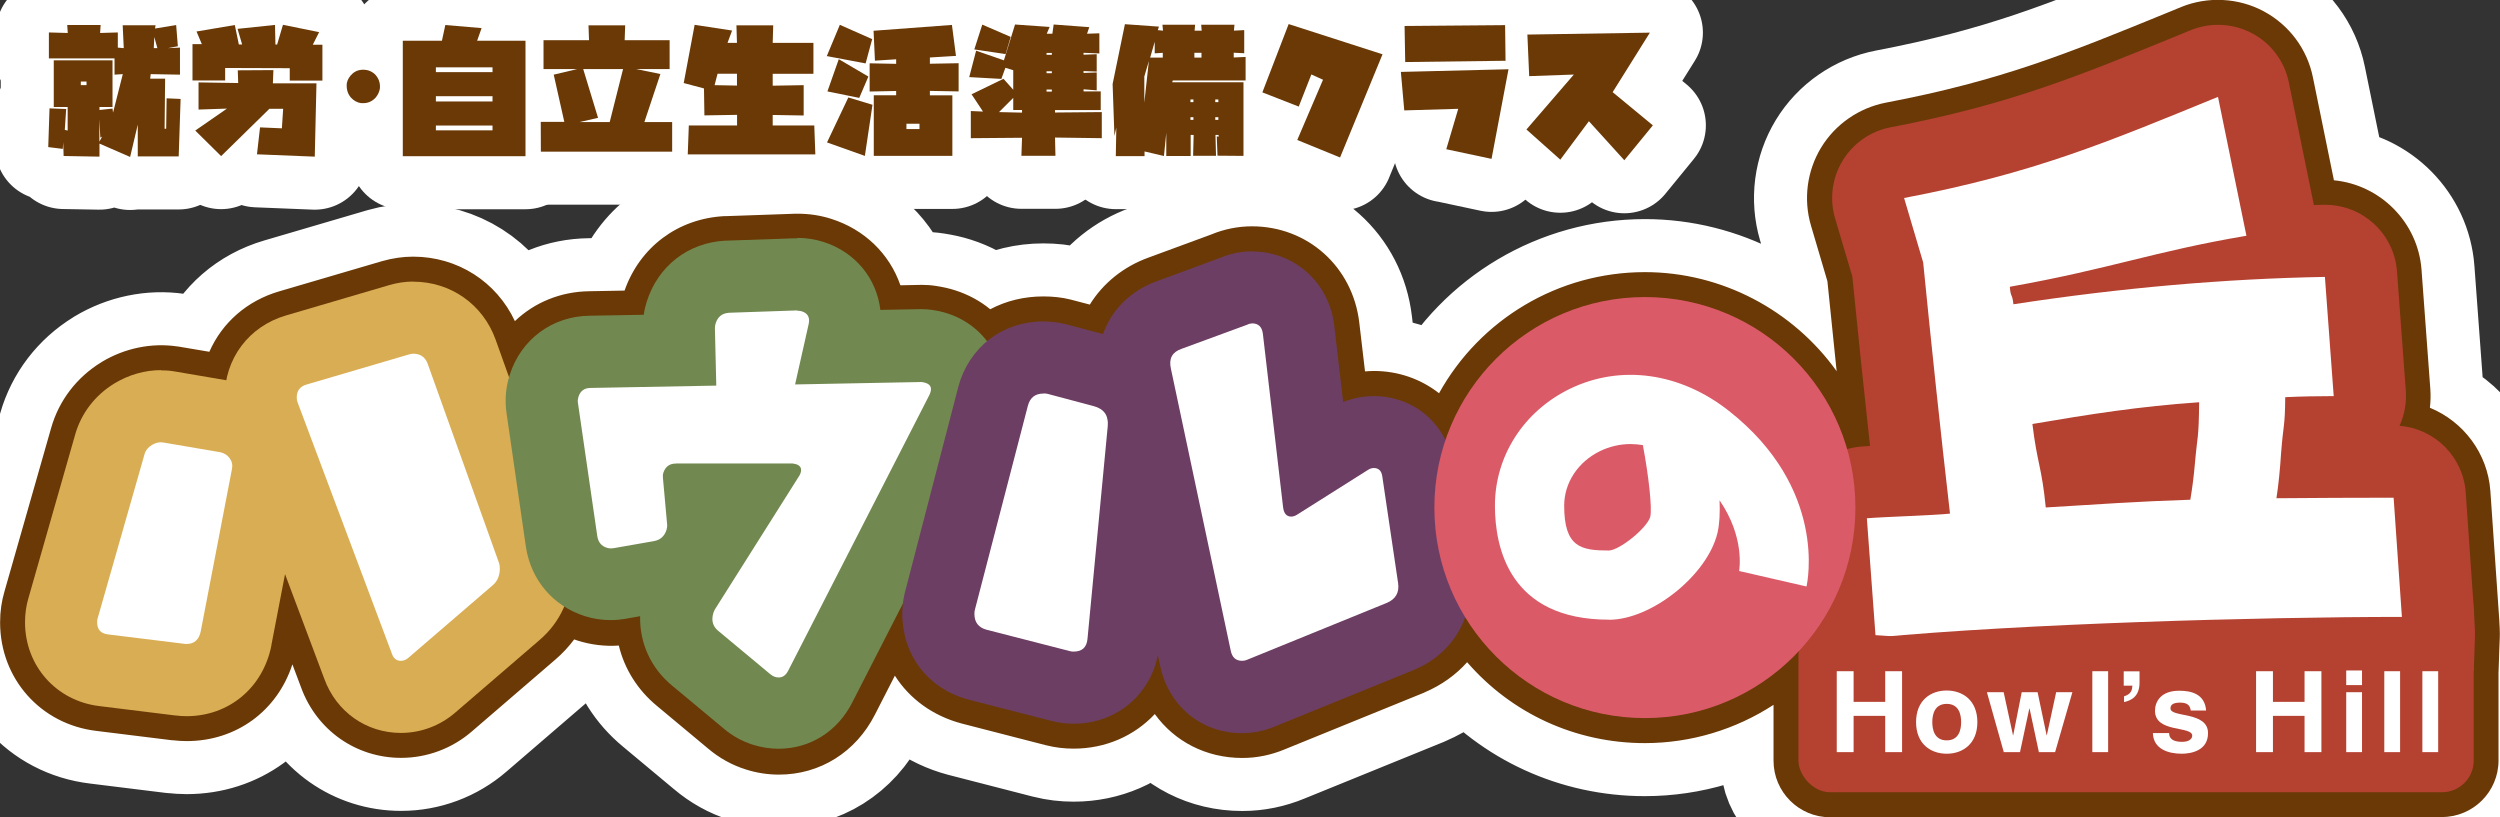 <?xml version="1.0" encoding="UTF-8"?><svg id="uuid-2332ddaf-105a-43c2-b868-d4df19dd066c" xmlns="http://www.w3.org/2000/svg" viewBox="0 0 235.73 77.06"><rect x="0" y="0" width="235.73" height="77.06" fill="#333333" stroke="none"/><defs><style>.uuid-b30b8eae-8874-4653-b0de-03934564ae40{fill:#db5a68;}.uuid-170cdc21-2e43-4233-a961-dcee4e43f812{fill:#fff;}.uuid-97bbe75a-71f5-4c76-9c7b-b68c67a56a58{fill:#e3dbd5;}.uuid-2051b826-f73e-4900-a2f6-d76608febbb5{fill:none;stroke:#fff;stroke-linecap:round;stroke-linejoin:round;stroke-width:10px;}.uuid-4293b486-289c-4cca-ad8d-42214dec80e1{fill:#d9ad54;}.uuid-b250602f-972b-49ae-bf95-80fc2fadab09{fill:#b54131;}.uuid-0b5ccb11-91ce-423c-9e9e-c85ea87fcfea{fill:#718950;}.uuid-b3d90577-73de-4bfa-8624-68e6bb1fe93e{fill:#6a3906;}.uuid-70d19290-dc43-4dde-a1bc-325c2adf9641{fill:#6d3e63;}</style></defs><g><g><path class="uuid-2051b826-f73e-4900-a2f6-d76608febbb5" d="m233.24,57.45l-.76-10.98c-.23-3.38-2.91-6.04-6.24-6.31.46-1.02.67-2.16.59-3.3l-.83-11.24c-.26-3.56-3.22-6.3-6.78-6.3-.04,0-.08,0-.12,0-.31,0-.62.01-.94.02l-2.36-11.56c-.4-1.98-1.67-3.68-3.46-4.63-1-.53-2.1-.8-3.2-.8-.87,0-1.74.17-2.57.5l-1.24.51c-9.62,3.93-15.97,6.53-27.06,8.65-1.89.36-3.53,1.5-4.53,3.14-1,1.64-1.26,3.63-.71,5.47l1.62,5.46c.53,5.3,1.08,10.65,1.67,15.98-.34.02-.63.04-.88.06-.43.04-.85.12-1.26.23-2.39-8.28-10.02-14.33-19.07-14.33s-16.14,5.64-18.8,13.47c-1.26-2.53-3.77-4.15-6.76-4.15-.98,0-1.95.19-2.88.56l-.84-7.2c-.47-4.06-3.74-7-7.78-7-1.02,0-2.02.21-2.98.61l-5.99,2.21c-2.49.9-4.26,2.73-5.06,4.99l-3.49-.93c-.05-.01-.11-.03-.16-.04-.63-.15-1.29-.23-2.01-.23-2.05,0-3.89.69-5.32,1.89-.93-1.19-2.21-2.1-3.72-2.57-.44-.14-.91-.25-1.43-.32-.33-.05-.66-.07-.99-.07-.04,0-.09,0-.13,0l-3.74.07c-.35-2.96-2.35-5.46-5.4-6.42-.76-.24-1.59-.37-2.44-.37-.03,0-.08,0-.11,0-.05,0-.1,0-.15,0l-6.4.22s-.09,0-.13,0c-3.5.19-6.33,2.38-7.4,5.73-.13.41-.23.83-.29,1.26l-5.1.09c-3.52.04-6.47,2.22-7.54,5.58-.02.08-.04.16-.06.24l-1.3-3.62c-1.19-3.32-4.24-5.46-7.77-5.46-.74,0-1.48.11-2.28.34-.02,0-.04.01-.06.02l-9.63,2.83c-2.98.87-5.06,3.19-5.63,6.11l-4.84-.82c-.06,0-.12-.02-.18-.03-.38-.06-.78-.08-1.17-.08h0c-1.52,0-3.03.43-4.38,1.24,0,0-.02.01-.03.02-1.81,1.1-3.12,2.81-3.69,4.81l-4.41,15.43c-.21.71-.32,1.46-.32,2.28,0,4.1,2.95,7.42,7.02,7.9l7.12.88h.05c.35.05.7.07,1.04.07,3.99,0,7.21-2.68,8-6.66,0-.02,0-.03,0-.05l1.28-6.66,3.7,9.86c1.13,3.1,3.95,5.1,7.22,5.1,1.88,0,3.7-.68,5.14-1.93l7.9-6.8c1.03-.88,1.82-1.95,2.34-3.16.61.39,1.28.71,2,.94.79.25,1.6.37,2.43.37.44,0,.89-.04,1.32-.11.03,0,.07-.01.1-.02l1.35-.24c-.06,2.51,1,4.89,3.02,6.55l4.84,4.03c.83.71,1.76,1.22,2.77,1.54.8.25,1.61.38,2.42.38,2.97,0,5.57-1.63,6.96-4.38l4.72-9.21c-.02.26-.04.52-.04.79,0,3.89,2.43,7.05,6.19,8.06.02,0,.04.01.06.02l7.87,2.02s.03,0,.05.01c.64.16,1.31.24,1.99.24,3.99,0,7.22-2.7,7.95-6.53l.22,1.05c.79,3.81,3.88,6.37,7.72,6.37,1.06,0,2.1-.21,3.1-.63l13.1-5.33s.06-.02.09-.04c2.31-.98,3.96-2.74,4.74-4.89,3.49,5.7,9.77,9.5,16.94,9.5,5.73,0,10.89-2.43,14.51-6.31-.02.14-.03.28-.03.43v9.89c0,1.65,1.33,2.98,2.98,2.98h57.71c1.65,0,2.98-1.33,2.98-2.98v-8.5s.01-.01.01-.02c0-.25.08-2.37.11-3.2.02-.49-.06-1.66-.13-2.55Z"/><path class="uuid-2051b826-f73e-4900-a2f6-d76608febbb5" d="m230.27,77.06h-57.71c-2.94,0-5.33-2.39-5.33-5.33v-5.27c-3.58,2.33-7.8,3.61-12.13,3.61-6.54,0-12.58-2.8-16.76-7.63-1.07,1.2-2.43,2.17-4,2.84l-.08.04-13.13,5.34c-1.27.53-2.62.81-3.99.81-3.42,0-6.39-1.56-8.25-4.14-1.91,2.04-4.62,3.26-7.65,3.26-.87,0-1.74-.1-2.56-.31-.02,0-.08-.02-.09-.02l-7.92-2.04c-2.73-.73-4.91-2.34-6.29-4.51l-1.88,3.67c-1.8,3.54-5.18,5.66-9.05,5.66-1.05,0-2.11-.16-3.13-.49-1.31-.41-2.51-1.08-3.58-1.99l-4.82-4.02c-1.8-1.49-3.04-3.47-3.57-5.67-1.31.09-2.62-.07-3.86-.46-.12-.04-.23-.08-.35-.12-.51.69-1.1,1.32-1.76,1.89l-7.89,6.79c-1.86,1.61-4.23,2.49-6.67,2.49-4.25,0-7.96-2.61-9.43-6.64l-.82-2.18c-1.42,4.38-5.28,7.24-9.97,7.24-.43,0-.87-.03-1.31-.08,0,0-.07,0-.07,0l-7.12-.88c-5.26-.62-9.09-4.92-9.09-10.23,0-1.05.14-2.01.42-2.95l4.4-15.41c.73-2.56,2.4-4.75,4.72-6.17.02,0,.03-.02.04-.03,2.16-1.3,4.68-1.82,7.09-1.47.06,0,.14.02.22.03l2.84.48c1.21-2.75,3.55-4.81,6.59-5.7l9.71-2.85c.99-.28,1.95-.42,2.91-.42,4.19,0,7.86,2.36,9.6,6.08,1.84-1.76,4.31-2.79,7.04-2.82l3.3-.06c1.45-4.11,5.02-6.78,9.39-7.02h.17s6.58-.23,6.58-.23c0,0,.07,0,.08,0h.09c1.1,0,2.16.16,3.16.48,3.15.99,5.52,3.31,6.54,6.27l2.02-.04c.44,0,.89.03,1.33.1.65.1,1.24.23,1.8.41,1.22.39,2.35.99,3.32,1.79,1.51-.8,3.21-1.21,5.01-1.21.9,0,1.74.09,2.55.29l1.83.48c1.25-2.02,3.18-3.58,5.53-4.43l5.92-2.18c1.23-.51,2.53-.77,3.84-.77,5.25,0,9.51,3.82,10.12,9.09l.54,4.59c.28-.02.56-.04.84-.04,2.29,0,4.43.76,6.14,2.1,3.86-6.96,11.24-11.42,19.41-11.42,7.28,0,13.99,3.62,18.08,9.34-.3-2.84-.59-5.67-.87-8.48l-1.55-5.25c-.73-2.47-.38-5.16.96-7.36,1.34-2.2,3.57-3.74,6.1-4.23,10.86-2.07,17.13-4.63,26.61-8.51l1.24-.51c2.5-1.02,5.4-.87,7.77.4,2.41,1.29,4.11,3.56,4.65,6.24l1.98,9.7c4.38.42,7.93,3.97,8.26,8.44l.83,11.24c.04.59.03,1.18-.04,1.77,3.16,1.29,5.45,4.31,5.7,7.84l.76,10.98c.14,1.86.14,2.48.13,2.79l-.05,1.32c-.03.79-.06,1.63-.06,1.81,0,.07,0,.14-.01.21v8.31c0,2.94-2.39,5.33-5.33,5.33Zm-60.65-18.01c.34,0,.69.08,1.01.23.93.44,1.46,1.44,1.31,2.45,0,.03-.01.07-.01.1v9.89c0,.35.28.63.63.63h57.71c.35,0,.63-.28.63-.63v-8.5c0-.09,0-.19.02-.28,0-.3.03-.84.06-1.72l.05-1.3c0-.11,0-.59-.13-2.29l-.76-11c-.15-2.18-1.9-3.95-4.08-4.12-.76-.06-1.45-.49-1.84-1.15-.39-.66-.43-1.47-.12-2.17.3-.67.44-1.42.38-2.16l-.83-11.24c-.17-2.31-2.12-4.12-4.43-4.12h-.06c-.33,0-.64.01-.95.02-1.13.02-2.13-.77-2.36-1.88l-2.36-11.56c-.27-1.3-1.09-2.4-2.26-3.03-1.15-.62-2.57-.69-3.78-.19l-1.24.51c-9.75,3.99-16.19,6.62-27.51,8.78-1.23.23-2.31.98-2.96,2.05-.65,1.07-.82,2.37-.47,3.57l1.62,5.46c.04.14.07.29.09.44.52,5.27,1.08,10.64,1.67,15.95.07.64-.12,1.28-.54,1.77-.42.49-1.01.79-1.66.83-.31.02-.59.04-.81.06-.27.02-.54.08-.82.15-1.25.35-2.54-.37-2.9-1.61-2.15-7.44-9.06-12.63-16.81-12.63s-14.16,4.77-16.57,11.87c-.31.9-1.12,1.53-2.07,1.59-.95.07-1.84-.45-2.26-1.3-.88-1.78-2.62-2.84-4.65-2.84-.68,0-1.35.13-2,.39-.68.27-1.45.21-2.08-.16-.63-.37-1.05-1.02-1.13-1.75l-.84-7.2c-.33-2.85-2.62-4.92-5.45-4.92-.7,0-1.39.14-2.06.42-.03.01-.07.03-.1.04l-5.99,2.21c-1.78.64-3.07,1.9-3.65,3.56-.41,1.16-1.64,1.81-2.82,1.49l-3.62-.96c-.43-.1-.9-.15-1.43-.15-1.45,0-2.77.46-3.81,1.34-.49.41-1.12.6-1.76.54-.63-.07-1.21-.39-1.61-.89-.65-.84-1.54-1.45-2.57-1.78-.32-.1-.67-.18-1.07-.24-.21-.03-.43-.05-.64-.05l-3.83.07c-1.2.03-2.24-.88-2.38-2.08-.25-2.12-1.66-3.79-3.77-4.45-.54-.17-1.12-.26-1.73-.26h-.18s-6.46.23-6.46.23c-2.55.14-4.52,1.67-5.29,4.09-.09.29-.16.59-.21.9-.17,1.13-1.14,1.98-2.28,2l-5.1.09c-2.52.03-4.55,1.52-5.32,3.9-.02.08-.04.15-.05.21-.28.98-1.16,1.67-2.18,1.71-1.03.03-1.95-.6-2.29-1.56l-1.3-3.62c-.85-2.37-3.03-3.9-5.56-3.9-.52,0-1.05.08-1.64.25l-9.66,2.84c-2.09.61-3.58,2.22-3.99,4.3-.24,1.25-1.44,2.08-2.7,1.87l-4.94-.84c-1.41-.2-2.77.1-4,.83,0,0-.02.01-.03.02-1.31.79-2.25,2.02-2.65,3.44l-4.41,15.44c-.16.52-.23,1.04-.23,1.63,0,2.93,2.03,5.22,4.95,5.56l7.17.88c.25.03.51.04.76.04,2.88,0,5.12-1.87,5.7-4.77l1.29-6.69c.2-1.03,1.06-1.81,2.11-1.9,1.05-.09,2.03.53,2.4,1.52l3.7,9.86c.81,2.21,2.73,3.57,5.02,3.57,1.31,0,2.59-.48,3.6-1.35l7.91-6.81c.76-.64,1.33-1.41,1.72-2.31.27-.63.81-1.12,1.47-1.32.66-.2,1.38-.1,1.96.27.44.28.93.51,1.44.67.85.27,1.77.33,2.67.19l.43,2.03-.36-2.04,1.35-.24c.69-.12,1.41.07,1.94.53.54.46.84,1.14.82,1.84-.04,1.83.72,3.49,2.16,4.68l4.85,4.04c.61.52,1.27.89,1.97,1.11.57.18,1.14.27,1.71.27,2.09,0,3.86-1.13,4.86-3.09l4.72-9.22c.51-1,1.66-1.5,2.74-1.19,1.08.31,1.79,1.34,1.69,2.47-.02.19-.03.38-.03.59,0,2.84,1.7,5.05,4.44,5.78h.05s7.86,2.03,7.86,2.03c0,0,.07.02.08.02.41.1.89.16,1.38.16,2.85,0,5.11-1.86,5.64-4.62.21-1.1,1.17-1.9,2.29-1.91,1.13-.01,2.09.77,2.33,1.86l.22,1.05c.57,2.74,2.69,4.5,5.42,4.5.74,0,1.48-.15,2.19-.45l13.12-5.34s.05-.02.06-.02c1.65-.7,2.88-1.95,3.45-3.52.31-.85,1.08-1.45,1.97-1.54.9-.09,1.77.34,2.24,1.11,3.21,5.24,8.79,8.37,14.93,8.37,4.9,0,9.44-1.98,12.79-5.57.46-.49,1.08-.75,1.72-.75Z"/></g><rect class="uuid-2051b826-f73e-4900-a2f6-d76608febbb5" x="169.58" y="58.85" width="63.67" height="15.85" rx="2.98" ry="2.98"/><g><g><path class="uuid-2051b826-f73e-4900-a2f6-d76608febbb5" d="m17.59,64.12c-.21,0-.43-.01-.65-.04l-7.17-.88c-2.39-.27-4.02-2.08-4.02-4.52,0-.48.06-.92.18-1.31l4.42-15.47c.34-1.18,1.09-2.16,2.19-2.83.84-.51,1.72-.76,2.63-.76.23,0,.46.02.68.05.03,0,5.54.94,5.57.95,1.23.24,2.29.93,3.01,1.94.75,1.06,1.03,2.36.77,3.65l-2.94,15.27c-.48,2.41-2.32,3.96-4.68,3.96Z"/><path class="uuid-2051b826-f73e-4900-a2f6-d76608febbb5" d="m15.17,41.71c.07,0,.14,0,.2.01l5.39.92c.38.08.68.27.9.57.22.31.29.65.21,1.03l-2.94,15.28c-.16.8-.61,1.2-1.34,1.2-.08,0-.17,0-.26-.02l-7.14-.88c-.69-.08-1.03-.46-1.03-1.15,0-.15.01-.27.04-.34l4.43-15.51c.1-.36.33-.64.69-.86.29-.17.58-.26.87-.26m0-6.8h0c-1.52,0-3.03.43-4.38,1.24,0,0-.02.01-.03.02-1.81,1.1-3.12,2.81-3.69,4.81l-4.41,15.43c-.21.71-.32,1.46-.32,2.28,0,4.1,2.95,7.42,7.02,7.9l7.12.88h.05c.35.05.7.07,1.04.07,3.99,0,7.21-2.68,8-6.66,0-.02,0-.03,0-.05l2.94-15.27c.43-2.21-.04-4.43-1.34-6.26-1.22-1.72-3.03-2.89-5.11-3.31-.06-.01-.12-.02-.19-.03l-5.39-.92c-.06,0-.12-.02-.18-.03-.38-.06-.78-.08-1.17-.08h0Z"/></g><g><path class="uuid-2051b826-f73e-4900-a2f6-d76608febbb5" d="m37.81,65.71c-1.85,0-3.39-1.1-4.03-2.88l-8.88-23.67c-.2-.52-.3-1.08-.3-1.68,0-2.16,1.29-3.88,3.36-4.48l9.63-2.83c.52-.15.95-.21,1.38-.21,2.11,0,3.86,1.23,4.57,3.2l6.68,18.67c.21.58.32,1.17.32,1.78,0,1.68-.67,3.17-1.88,4.19l-7.93,6.82c-.82.71-1.83,1.09-2.9,1.09Z"/><path class="uuid-2051b826-f73e-4900-a2f6-d76608febbb5" d="m38.95,33.35c.69,0,1.15.32,1.38.96l6.69,18.68c.08.2.11.41.11.61,0,.69-.23,1.22-.69,1.6l-7.95,6.84c-.21.18-.43.27-.69.27-.41,0-.69-.22-.84-.65l-8.9-23.72c-.05-.13-.08-.28-.08-.46,0-.64.31-1.04.92-1.22l9.63-2.83c.18-.05.32-.08.42-.08m0-6.8c-.74,0-1.48.11-2.28.34-.02,0-.04.01-.06.02l-9.63,2.83c-3.52,1.03-5.8,4.07-5.8,7.74,0,1.02.18,1.99.53,2.89l8.87,23.64c1.13,3.1,3.95,5.1,7.22,5.1,1.88,0,3.7-.68,5.14-1.93l7.9-6.8c1.99-1.68,3.08-4.09,3.08-6.78,0-1-.18-1.99-.52-2.93l-6.67-18.65c-1.19-3.32-4.24-5.46-7.77-5.46h0Z"/></g></g><g><path class="uuid-2051b826-f73e-4900-a2f6-d76608febbb5" d="m73.44,67.28c-.46,0-.93-.07-1.4-.22-.58-.18-1.12-.49-1.61-.9l-4.87-4.05c-1.59-1.3-2.17-3.31-1.53-5.34.12-.39.28-.74.48-1.06l5.41-8.58h-3.82s.18,2.01.18,2.01c.06.62,0,1.26-.19,1.87-.58,1.83-1.97,3.07-3.83,3.4l-3.82.68c-.31.05-.57.07-.83.07-.48,0-.96-.07-1.41-.22-1.74-.55-2.95-1.97-3.23-3.8l-1.83-12.63c-.1-.65-.05-1.36.17-2.05.62-1.97,2.29-3.2,4.35-3.22l8.41-.16-.05-1.99c-.01-.54.06-1.06.22-1.56.63-1.97,2.29-3.26,4.34-3.37.02,0,6.51-.22,6.54-.22.01,0,.05,0,.07,0,.5,0,.98.07,1.43.22,2.27.71,3.48,2.86,2.94,5.21l-.32,1.44s7.65-.15,7.67-.15c.16,0,.33.01.49.04.34.05.63.11.91.2,1.19.38,2.11,1.18,2.57,2.27.28.65.62,1.98-.19,3.63,0,.02-13.32,26.02-13.32,26.02-.79,1.56-2.26,2.51-3.93,2.51Z"/><path class="uuid-2051b826-f73e-4900-a2f6-d76608febbb5" d="m75.19,29.3c.15,0,.28.02.4.05.58.18.8.59.66,1.21l-1.28,5.69,11.93-.23c.15.02.28.05.37.08.53.17.65.55.36,1.15l-13.3,25.97c-.22.44-.52.66-.9.66-.12,0-.24-.02-.37-.06-.14-.05-.29-.13-.44-.26l-4.89-4.07c-.53-.43-.68-1-.46-1.71.04-.12.09-.23.14-.32l7.95-12.59c.06-.09.1-.18.13-.28.13-.41-.01-.68-.42-.82-.1-.03-.21-.05-.34-.07h-10.98s-.01.01-.02.01c-.6,0-.99.29-1.18.86-.05.15-.06.32-.04.51l.39,4.33c.02.19,0,.37-.05.54-.19.61-.59.96-1.18,1.07l-3.82.67c-.08.01-.16.02-.24.02-.14,0-.26-.02-.39-.06-.51-.16-.81-.52-.9-1.09l-1.83-12.6c-.03-.17,0-.35.05-.54.18-.56.56-.84,1.15-.84l11.85-.22-.13-5.41c0-.16.02-.31.07-.46.2-.63.62-.96,1.28-1l6.4-.22s.02,0,.02,0m0-6.8s-.08,0-.11,0c-.05,0-.1,0-.15,0l-6.4.22s-.09,0-.13,0c-3.5.19-6.33,2.38-7.4,5.73-.13.41-.23.83-.29,1.26l-5.1.09c-3.52.04-6.47,2.22-7.54,5.58-.38,1.19-.47,2.4-.3,3.59l1.82,12.57s0,.05.01.07c.49,3.14,2.57,5.57,5.57,6.52.79.25,1.6.37,2.43.37.44,0,.89-.04,1.32-.11.03,0,.07-.01.1-.02l1.35-.24c-.06,2.51,1,4.89,3.02,6.55l4.84,4.03c.83.71,1.76,1.22,2.77,1.54.8.25,1.61.38,2.42.38,2.97,0,5.57-1.63,6.96-4.38l13.29-25.95s.03-.07.05-.1c1.04-2.12,1.14-4.42.26-6.46-.85-1.98-2.55-3.5-4.67-4.17-.44-.14-.91-.25-1.43-.32-.33-.05-.66-.07-.99-.07-.04,0-.09,0-.13,0l-3.74.07c-.35-2.96-2.35-5.46-5.4-6.42-.76-.24-1.59-.37-2.44-.37h0Z"/></g><g><g><path class="uuid-2051b826-f73e-4900-a2f6-d76608febbb5" d="m101.24,64.83c-.4,0-.8-.05-1.17-.14l-7.89-2.03c-2.29-.61-3.7-2.44-3.7-4.78,0-.44.05-.83.14-1.21l5.01-19.29c.61-2.28,2.43-3.69,4.74-3.69.45,0,.84.04,1.21.13.03,0,4.4,1.17,4.4,1.17,2.59.67,4.11,2.84,3.85,5.53l-1.91,20.04c-.25,2.55-2.13,4.26-4.68,4.26Z"/><path class="uuid-2051b826-f73e-4900-a2f6-d76608febbb5" d="m98.37,37.1c.18,0,.32.01.42.04l4.32,1.15c.99.26,1.44.89,1.34,1.91l-1.91,20.06c-.08.79-.51,1.18-1.3,1.18-.13,0-.24-.01-.34-.04l-7.87-2.02c-.76-.2-1.15-.7-1.15-1.49,0-.15.01-.28.04-.38l5-19.25c.2-.76.69-1.15,1.45-1.15m0-6.8c-3.87,0-7.01,2.43-8.02,6.19,0,.02,0,.03-.01.05l-5,19.25s-.01.04-.02.06c-.16.65-.24,1.31-.24,2.03,0,3.89,2.43,7.05,6.19,8.06.02,0,.04.01.06.02l7.87,2.02s.03,0,.05.01c.64.16,1.31.24,1.99.24,4.26,0,7.65-3.08,8.06-7.32l1.91-20.06c.43-4.36-2.13-8.03-6.38-9.14l-4.3-1.14c-.05-.01-.11-.03-.16-.04-.63-.15-1.29-.23-2.01-.23h0Z"/></g><g><path class="uuid-2051b826-f73e-4900-a2f6-d76608febbb5" d="m117.13,65.71c-2.23,0-3.95-1.45-4.4-3.69l-5.65-26.59c-.57-2.55.71-4.87,3.19-5.74l6.06-2.23c.56-.24,1.14-.37,1.72-.37,2.32,0,4.13,1.65,4.41,4l1.45,12.41,3.26-2.06c.76-.48,1.56-.72,2.39-.72,2.14,0,3.86,1.53,4.17,3.72l1.49,10.03c.35,2.44-.84,4.54-3.11,5.5l-13.16,5.36c-.59.25-1.2.38-1.8.38Z"/><path class="uuid-2051b826-f73e-4900-a2f6-d76608febbb5" d="m118.05,30.49c.61,0,.95.33,1.03.99l1.91,16.39c.08.56.33.84.76.84.18,0,.37-.06.57-.19l6.65-4.2c.2-.13.39-.19.57-.19.46,0,.73.27.8.8l1.49,10.05c.13.89-.23,1.52-1.07,1.87l-13.14,5.35c-.18.08-.34.11-.5.11-.59,0-.94-.32-1.07-.95l-5.65-26.63c-.2-.92.13-1.53.99-1.83l6.23-2.29c.15-.08.29-.11.42-.11m0-6.8c-1.02,0-2.02.21-2.98.61l-5.99,2.21c-4.06,1.46-6.24,5.42-5.32,9.66l5.64,26.58c.79,3.81,3.88,6.37,7.72,6.37,1.06,0,2.1-.21,3.1-.63l13.1-5.33s.06-.02.09-.04c3.69-1.56,5.71-5.13,5.15-9.09,0-.01,0-.03,0-.04l-1.49-10.03c-.56-3.9-3.66-6.62-7.53-6.62-.98,0-1.95.19-2.88.56l-.84-7.2c-.47-4.06-3.74-7-7.78-7h0Z"/></g></g><g><path class="uuid-2051b826-f73e-4900-a2f6-d76608febbb5" d="m176.86,63.52c-.8,0-1.58-.28-2.19-.8-.7-.59-1.13-1.44-1.2-2.35l-.83-11.24c-.14-1.85,1.24-3.47,3.09-3.63.72-.06,2.04-.12,3.55-.19.26-.01.53-.02.8-.04-.74-6.6-1.45-13.26-2.1-19.85l-1.71-5.77c-.27-.92-.14-1.91.36-2.73.5-.82,1.32-1.39,2.27-1.57,11.43-2.18,17.91-4.83,27.72-8.84l1.24-.51c.41-.17.85-.25,1.29-.25.55,0,1.1.13,1.6.4.89.48,1.53,1.33,1.73,2.32l2.68,13.09c.09.43.09.86.02,1.28,1.34-.05,2.68-.09,4-.11.02,0,.04,0,.06,0,1.78,0,3.26,1.37,3.39,3.15l.83,11.24c.07.94-.26,1.87-.9,2.56-.64.69-1.54,1.08-2.49,1.08-.45,0-.9,0-1.35,0,0,.04-.01.09-.02.13-.06.48-.12,1.02-.2,2.07-.01.2-.03.39-.04.59,2.84-.01,6.2-.02,7.26-.02,1.79,0,3.27,1.38,3.39,3.16l.78,11.24c.07.94-.26,1.86-.91,2.55-.64.69-1.54,1.08-2.48,1.08-14.04,0-36.08.68-49.3,1.93-.11.01-.21.02-.32.02Zm18.73-20.53c.08.41.17.82.26,1.28,2.55-.16,5.01-.31,7.7-.43.02-.16.03-.33.04-.49.06-.75.12-1.27.17-1.69-2.85.3-5.51.68-8.21,1.12.01.07.03.14.04.21Z"/><path class="uuid-2051b826-f73e-4900-a2f6-d76608febbb5" d="m209.14,9.14l2.68,13.09c-8.79,1.49-12.72,3.1-22.31,4.81.1,1.14.21.52.34,1.65,10.18-1.56,19.97-2.41,29.37-2.58l.83,11.24c-1.52,0-3.05.03-4.57.1-.03,2.92-.16,2.33-.39,5.25-.1,1.56-.24,2.98-.44,4.28,1.91-.03,9.11-.05,11.05-.05l.78,11.24c-13.55,0-35.94.65-49.62,1.94l-.83-11.24c1.46-.13,6.41-.28,7.84-.44-.91-7.91-1.75-15.81-2.53-23.68l-1.8-6.08c12.25-2.33,19.14-5.26,29.61-9.54m-1.79,28.8c-5.64.39-10.2,1.11-15.72,2.05.45,3.73.88,4.01,1.26,7.87,4.8-.29,8.67-.57,13.63-.73.19-1.13.34-2.3.44-3.5.23-2.63.36-2.18.39-5.68m1.79-35.6c-.87,0-1.74.17-2.57.5l-1.24.51c-9.62,3.93-15.97,6.53-27.06,8.65-1.89.36-3.53,1.5-4.53,3.14-1,1.64-1.26,3.63-.71,5.47l1.62,5.46c.53,5.3,1.08,10.65,1.67,15.98-.34.02-.63.04-.88.06-3.7.33-6.45,3.56-6.18,7.27l.83,11.24c.13,1.82,1,3.51,2.39,4.69,1.23,1.04,2.79,1.6,4.39,1.6.21,0,.43-.01.64-.03,13.11-1.24,35.02-1.91,48.98-1.91,1.88,0,3.68-.78,4.97-2.16,1.29-1.38,1.94-3.23,1.81-5.11l-.78-11.24c-.23-3.38-2.91-6.04-6.24-6.31.46-1.02.67-2.16.59-3.3l-.83-11.24c-.26-3.56-3.22-6.3-6.78-6.3-.04,0-.08,0-.12,0-.31,0-.62.01-.94.02l-2.36-11.56c-.4-1.98-1.67-3.68-3.46-4.63-1-.53-2.1-.8-3.2-.8h0Z"/></g><circle class="uuid-2051b826-f73e-4900-a2f6-d76608febbb5" cx="155.1" cy="47.86" r="19.85"/><path class="uuid-2051b826-f73e-4900-a2f6-d76608febbb5" d="m151.71,58.43c-9.35,0-10.75-6.74-10.75-10.75,0-4.68,2.71-8.9,7.07-11.02,4.79-2.32,10.4-1.54,15,2.09,9.3,7.33,7.39,16.18,7.31,16.55l-6.36-1.46v.05c.02-.16.57-3.2-1.84-6.72.05,1.18,0,2.27-.2,3.1-.96,3.97-6.22,8.17-10.23,8.17Zm2.05-16.56c-.99,0-1.96.22-2.88.66-2.09,1.02-3.39,2.99-3.39,5.15,0,3.94,1.6,4.23,4.23,4.23,1.05-.06,3.61-2.15,3.89-3.19.18-.82-.14-3.76-.7-6.75-.38-.06-.77-.1-1.15-.1Z"/><path class="uuid-2051b826-f73e-4900-a2f6-d76608febbb5" d="m233.15,56.32s.25,2.84.22,3.67c-.03.84-.11,2.95-.11,3.2s-1.03.25-1.03.25c0,0-1.61-2.31-1.73-2.37-.11-.06-2-.17-2-.17l-6.1.31-7.91-.14-3.01.86-1.81,1.64h-1.84s-3.75-1.17-3.84-1.25c-.08-.08-4.15-.97-4.15-.97,0,0-4.2.45-4.15.56.06.11-1.56,1.39-1.56,1.39l-8.8-.31-4.06-.45-3.06-1.17-3.59-.03-3.01.95s-1.89.19-1.84.03c.06-.17,1-1.92,1-1.92l4.09-.64,9.56.63,9.48.33s.13-.78.39-.85,14.31-.46,14.31-.46h9.08c.2,0,7.84-.33,7.84-.33l3.53-.2"/><g><path class="uuid-2051b826-f73e-4900-a2f6-d76608febbb5" d="m174.78,67.5v3.42h-1.59v-7.63h1.59v2.89h2.98v-2.89h1.59v7.63h-1.59v-3.42h-2.98Z"/><path class="uuid-2051b826-f73e-4900-a2f6-d76608febbb5" d="m183.56,71.07c-1.52,0-2.89-.93-2.89-2.98s1.37-2.98,2.89-2.98,2.89.94,2.89,2.98-1.37,2.98-2.89,2.98Zm0-4.7c-1.15,0-1.36,1-1.36,1.72s.21,1.72,1.36,1.72,1.36-1,1.36-1.72-.21-1.72-1.36-1.72Z"/><path class="uuid-2051b826-f73e-4900-a2f6-d76608febbb5" d="m193.78,70.92h-1.53l-.88-4.12h-.02l-.88,4.12h-1.53l-1.59-5.65h1.58l.88,4.06h.02l.8-4.06h1.5l.85,4.06h.02l.88-4.06h1.53l-1.63,5.65Z"/><path class="uuid-2051b826-f73e-4900-a2f6-d76608febbb5" d="m198.78,70.92h-1.49v-7.63h1.49v7.63Z"/><path class="uuid-2051b826-f73e-4900-a2f6-d76608febbb5" d="m200.25,63.3h1.49v1.08c0,1.34-.85,1.69-1.46,1.82v-.54c.7-.22.76-.61.79-1.01h-.82v-1.35Z"/><path class="uuid-2051b826-f73e-4900-a2f6-d76608febbb5" d="m206.57,66.99c-.06-.36-.19-.74-1-.74s-.91.31-.91.55c0,.89,3.54.24,3.54,2.33,0,1.65-1.59,1.94-2.48,1.94-1.29,0-2.68-.45-2.72-1.95h1.53c0,.48.3.83,1.23.83.76,0,.95-.37.95-.58,0-.95-3.51-.23-3.51-2.35,0-.83.52-1.89,2.28-1.89,1.11,0,2.42.28,2.54,1.87h-1.46Z"/><path class="uuid-2051b826-f73e-4900-a2f6-d76608febbb5" d="m214.32,67.5v3.42h-1.59v-7.63h1.59v2.89h2.98v-2.89h1.59v7.63h-1.59v-3.42h-2.98Z"/><path class="uuid-2051b826-f73e-4900-a2f6-d76608febbb5" d="m222.72,64.6h-1.49v-1.38h1.49v1.38Zm0,.67v5.65h-1.49v-5.65h1.49Z"/><path class="uuid-2051b826-f73e-4900-a2f6-d76608febbb5" d="m226.31,70.92h-1.49v-7.63h1.49v7.63Z"/><path class="uuid-2051b826-f73e-4900-a2f6-d76608febbb5" d="m229.9,70.92h-1.49v-7.63h1.49v7.63Z"/></g><g><path class="uuid-2051b826-f73e-4900-a2f6-d76608febbb5" d="m16.61,2.36l.16,2-.93.18,1.13-.05v2.55l-2.76-.05-.05.43h1.41l-.05,4.72h.15l.04-2.87,1.32.06-.18,5.42h-3.86v-3l-.72,3.05-2.89-1.26v1.23l-3.38-.06-.04-1.29-.04.62-1.37-.17.12-3.65,1.57.06-.13,1.97.27.06v-2.22h-1.31v-4.4h5.54v4.4h-1.23v.28l1.23-.13.05.38.92-3.63-.78.05v-1.53h-6.19v-2.45l1.78.05-.05-.75h3.15l-.05.75,1.67-.05v1.43l.56.05-.1-2.16h3.1l-.05.31,2.01-.33Zm-8.99,5.67h.54v-.34h-.54v.34Zm2.01,4.85l-.17.1-.09-1.75v2.13l.26-.48ZM14.55,3.49l-.05,1.05h.34l-.29-1.05Z"/><path class="uuid-2051b826-f73e-4900-a2f6-d76608febbb5" d="m27.32,6.43l-6.09-.02v1.18h-3.08v-3.43h.88l-.5-1.19,3.61-.61.38,1.83h.31s-.43-1.47-.43-1.47l3.53-.37.04,1.85h.16l.55-1.86,3.41.69-.6,1.19h.91v3.38h-3.08v-1.15Zm-.74,5.66l.12-1.83h-1.3s-4.55,4.46-4.55,4.46l-2.44-2.41,2.99-2.07-2.68.09v-2.56l3.74.06-.04-1.2,3.36-.02-.05,1.25h4.11s-.16,6.91-.16,6.91l-5.45-.22.29-2.54,2.06.09Z"/><path class="uuid-2051b826-f73e-4900-a2f6-d76608febbb5" d="m34.07,9.73c-.38-.05-.71-.23-.99-.54-.3-.35-.43-.8-.38-1.34.07-.35.25-.65.54-.91.35-.31.79-.42,1.32-.34.29.05.54.18.77.38.38.38.54.84.49,1.37-.05.3-.18.58-.38.83-.36.41-.82.59-1.37.54Z"/><path class="uuid-2051b826-f73e-4900-a2f6-d76608febbb5" d="m37.98,14.74V3.84h3.69l.32-1.48,3.42.29-.42,1.19h4.56v10.89h-11.57Zm8.46-7.94v-.45h-5.34v.45h5.34Zm-5.34,2.27v.5h5.34v-.5h-5.34Zm0,2.77v.45h5.34v-.45h-5.34Z"/><path class="uuid-2051b826-f73e-4900-a2f6-d76608febbb5" d="m52.21,7.04l2.23-.53h-3.19v-2.72h4.29s-.05-1.4-.05-1.4h3.46s-.05,1.4-.05,1.4h4.24v2.72s-3.17,0-3.17,0l2.3.47-1.51,4.53h2.62v2.79h-12.38s-.01-2.81-.01-2.81h2.22l-1-4.46Zm4.18,4.07l-1.74.4h2.84l1.26-5h-3.76l1.4,4.6Z"/><path class="uuid-2051b826-f73e-4900-a2f6-d76608febbb5" d="m72.86,11.83h3.92l.1,2.73h-12.03l.1-2.73h4.55v-1l-3.08.05-.04-2.54-1.91-.51,1.03-5.49,3.53.54-.43,1.16h.89l-.05-1.65h3.47l-.05,1.65h3.84v2.92h-3.84v1.12l2.92-.05v2.86l-2.92-.05v1Zm-3.37-3.76v-1.12h-1.83l-.28,1.08,2.11.04Z"/><path class="uuid-2051b826-f73e-4900-a2f6-d76608febbb5" d="m77.96,5.29l1.23-2.95,3.05,1.35-.62,2.29-3.65-.69Zm4.31,4.58l-.72,4.83-3.57-1.27,2.01-4.24,2.28.69Zm-1.25-.64l-3-.61,1.07-3.04,2.79,1.64-.86,2.01Zm1.36-.25h2.12v-.4l-2.5.05v-2.66s2.5.05,2.5.05v-.43l-2,.13-.13-2.82,7.39-.55.38,2.92-2.46.15v.59l2.71-.05v2.66l-2.71-.05v.42h2.12v5.71h-7.41v-5.71Zm3.09,3.19h1.23v-.5h-1.23v.5Z"/><path class="uuid-2051b826-f73e-4900-a2f6-d76608febbb5" d="m102.19,8.62h1.6v1.76h-4.31s0,.23,0,.23l4.41-.04v2.46l-4.41-.06.04,1.72h-3.21l.06-1.7-4.83.04v-2.56l1.15.05-1.08-1.63,3.01-1.46.92,1.03v-1.84s-.74-.23-.74-.23l-.38,1.05-3.03-.17.65-2.49,2.62.91,1.05-3.38,3.26.23-.27.64h.53l.12-.87,3.36.25-.21.62,1.16-.04v1.9l-1.49-.06v.18l1.24-.05v1.64l-1.24-.05v.18l1.24-.05v1.69l-1.24-.1v.18Zm-10.32-3.96l.75-2.34,2.68,1.16-.48,1.62-2.95-.44Zm2.33,5.91l2.17.05v-.25h-.83v-1.14s-1.34,1.34-1.34,1.34Zm4.98-5.4v-.18h-.5v.18h.5Zm0,1.73v-.18h-.5v.18h.5Zm0,1.54h-.5v.2h.5v-.2Z"/><path class="uuid-2051b826-f73e-4900-a2f6-d76608febbb5" d="m116.33,2.89l.99-.05v2.18l-.99-.05v.45l1.12-.05v2.22h-6.87l-.05.17h6.72v6.94l-2.45-.02-.07-1.83.17.05v-.18h-.29l.05,1.97h-2.16l.05-1.97h-.28v1.99h-2.3v-2.19l-.22,2.19-1.83-.43v.44h-2.71l.05-2.7-.18.8-.17-4.9,1.16-5.64,3.21.23-.11.33.49.05-.05-.56h3.08l-.05.56h.67l-.05-.56h3.14l-.05.56Zm-8.43,6.79l.43-3.93-.43,1.46v2.48Zm1.74-4.25v-.45l-.76.05v-1.09l-.43,1.49h1.19Zm2.89,4.2v-.25h-.28v.25h.28Zm0,1.42h-.28v.25h.28v-.25Zm.09-5.62h.67v-.45h-.67v.45Zm1.97,4.2h.29v-.25h-.29v.25Zm0,1.42v.25h.29v-.25h-.29Z"/><path class="uuid-2051b826-f73e-4900-a2f6-d76608febbb5" d="m126.36,14.85l-4.04-1.65,2.43-5.68-1.1-.5-1.19,3.03-3.43-1.34,2.48-6.44,8.85,2.85-4,9.72Z"/><path class="uuid-2051b826-f73e-4900-a2f6-d76608febbb5" d="m136.37,14.08l1.13-3.82-5.09.15-.32-3.63,10.15-.25-1.6,8.45-4.27-.91Zm-3.87-8.22l-.06-3.41,9.48-.08.04,3.36-9.47.12Z"/><path class="uuid-2051b826-f73e-4900-a2f6-d76608febbb5" d="m147.13,15.06l-3.2-2.85,4.47-5.18-4.21.15-.17-3.92,11.55-.18-3.51,5.61,3.79,3.13-2.69,3.29-3.34-3.68-2.7,3.63Z"/></g></g><g><g><path class="uuid-97bbe75a-71f5-4c76-9c7b-b68c67a56a58" d="m233.24,57.45l-.76-10.98c-.23-3.38-2.91-6.04-6.24-6.31.46-1.02.67-2.16.59-3.3l-.83-11.24c-.26-3.56-3.22-6.3-6.78-6.3-.04,0-.08,0-.12,0-.31,0-.62.01-.94.02l-2.36-11.56c-.4-1.98-1.67-3.68-3.46-4.63-1-.53-2.1-.8-3.2-.8-.87,0-1.74.17-2.57.5l-1.24.51c-9.62,3.93-15.97,6.53-27.06,8.65-1.89.36-3.53,1.5-4.53,3.14-1,1.64-1.26,3.63-.71,5.47l1.62,5.46c.53,5.3,1.08,10.65,1.67,15.98-.34.02-.63.04-.88.06-.43.04-.85.12-1.26.23-2.39-8.28-10.02-14.33-19.07-14.33s-16.14,5.64-18.8,13.47c-1.26-2.53-3.77-4.15-6.76-4.15-.98,0-1.95.19-2.88.56l-.84-7.2c-.47-4.06-3.74-7-7.78-7-1.02,0-2.02.21-2.98.61l-5.99,2.21c-2.49.9-4.26,2.73-5.06,4.99l-3.49-.93c-.05-.01-.11-.03-.16-.04-.63-.15-1.29-.23-2.01-.23-2.05,0-3.89.69-5.32,1.89-.93-1.19-2.21-2.1-3.72-2.57-.44-.14-.91-.25-1.43-.32-.33-.05-.66-.07-.99-.07-.04,0-.09,0-.13,0l-3.74.07c-.35-2.96-2.35-5.46-5.4-6.42-.76-.24-1.59-.37-2.44-.37-.03,0-.08,0-.11,0-.05,0-.1,0-.15,0l-6.4.22s-.09,0-.13,0c-3.5.19-6.33,2.38-7.4,5.73-.13.41-.23.83-.29,1.26l-5.1.09c-3.52.04-6.47,2.22-7.54,5.58-.02.08-.04.16-.06.24l-1.3-3.62c-1.19-3.32-4.24-5.46-7.77-5.46-.74,0-1.48.11-2.28.34-.02,0-.04.01-.06.02l-9.63,2.83c-2.98.87-5.06,3.19-5.63,6.11l-4.84-.82c-.06,0-.12-.02-.18-.03-.38-.06-.78-.08-1.17-.08h0c-1.52,0-3.03.43-4.38,1.24,0,0-.02.01-.03.02-1.81,1.1-3.12,2.81-3.69,4.81l-4.41,15.43c-.21.71-.32,1.46-.32,2.28,0,4.1,2.95,7.42,7.02,7.9l7.12.88h.05c.35.05.7.07,1.04.07,3.99,0,7.21-2.68,8-6.66,0-.02,0-.03,0-.05l1.28-6.66,3.7,9.86c1.13,3.1,3.95,5.1,7.22,5.1,1.88,0,3.7-.68,5.14-1.93l7.9-6.8c1.03-.88,1.82-1.95,2.34-3.16.61.39,1.28.71,2,.94.79.25,1.6.37,2.43.37.44,0,.89-.04,1.32-.11.03,0,.07-.01.1-.02l1.35-.24c-.06,2.51,1,4.89,3.02,6.55l4.84,4.03c.83.71,1.76,1.22,2.77,1.54.8.25,1.61.38,2.42.38,2.97,0,5.57-1.63,6.96-4.38l4.72-9.21c-.02.26-.04.52-.04.79,0,3.89,2.43,7.05,6.19,8.06.02,0,.04.01.06.02l7.87,2.02s.03,0,.05.01c.64.16,1.31.24,1.99.24,3.99,0,7.22-2.7,7.95-6.53l.22,1.05c.79,3.81,3.88,6.37,7.72,6.37,1.06,0,2.1-.21,3.1-.63l13.1-5.33s.06-.02.09-.04c2.31-.98,3.96-2.74,4.74-4.89,3.49,5.7,9.77,9.5,16.94,9.5,5.73,0,10.89-2.43,14.51-6.31-.02.14-.03.28-.03.43v9.89c0,1.65,1.33,2.98,2.98,2.98h57.71c1.65,0,2.98-1.33,2.98-2.98v-8.5s.01-.01.01-.02c0-.25.08-2.37.11-3.2.02-.49-.06-1.66-.13-2.55Z"/><path class="uuid-b3d90577-73de-4bfa-8624-68e6bb1fe93e" d="m230.27,77.06h-57.71c-2.94,0-5.33-2.39-5.33-5.33v-5.27c-3.58,2.33-7.8,3.61-12.13,3.61-6.54,0-12.58-2.8-16.76-7.63-1.07,1.2-2.43,2.17-4,2.84l-.08.04-13.13,5.34c-1.27.53-2.62.81-3.99.81-3.42,0-6.39-1.56-8.25-4.14-1.91,2.04-4.62,3.26-7.65,3.26-.87,0-1.74-.1-2.56-.31-.02,0-.08-.02-.09-.02l-7.92-2.04c-2.73-.73-4.91-2.34-6.29-4.51l-1.88,3.67c-1.8,3.54-5.18,5.66-9.05,5.66-1.05,0-2.11-.16-3.13-.49-1.31-.41-2.51-1.08-3.58-1.99l-4.82-4.02c-1.8-1.49-3.04-3.47-3.57-5.67-1.31.09-2.62-.07-3.86-.46-.12-.04-.23-.08-.35-.12-.51.69-1.1,1.32-1.76,1.89l-7.89,6.79c-1.86,1.61-4.23,2.49-6.67,2.49-4.25,0-7.96-2.61-9.43-6.64l-.82-2.18c-1.42,4.38-5.28,7.24-9.97,7.24-.43,0-.87-.03-1.31-.08,0,0-.07,0-.07,0l-7.12-.88c-5.26-.62-9.09-4.92-9.09-10.23,0-1.05.14-2.01.42-2.95l4.4-15.41c.73-2.56,2.4-4.75,4.72-6.17.02,0,.03-.02.04-.03,2.16-1.3,4.68-1.82,7.09-1.47.06,0,.14.02.22.03l2.84.48c1.21-2.75,3.55-4.81,6.59-5.7l9.71-2.85c.99-.28,1.95-.42,2.91-.42,4.19,0,7.86,2.36,9.6,6.08,1.84-1.76,4.31-2.79,7.04-2.82l3.3-.06c1.45-4.11,5.02-6.78,9.39-7.02h.17s6.58-.23,6.58-.23c0,0,.07,0,.08,0h.09c1.1,0,2.16.16,3.16.48,3.15.99,5.52,3.31,6.54,6.27l2.02-.04c.44,0,.89.03,1.33.1.65.1,1.24.23,1.8.41,1.22.39,2.35.99,3.32,1.79,1.51-.8,3.21-1.21,5.01-1.21.9,0,1.74.09,2.55.29l1.83.48c1.25-2.02,3.18-3.58,5.53-4.43l5.92-2.18c1.23-.51,2.53-.77,3.84-.77,5.25,0,9.51,3.82,10.12,9.09l.54,4.59c.28-.02.56-.04.84-.04,2.29,0,4.43.76,6.14,2.1,3.86-6.96,11.24-11.42,19.41-11.42,7.28,0,13.99,3.62,18.08,9.34-.3-2.84-.59-5.67-.87-8.48l-1.55-5.25c-.73-2.47-.38-5.16.96-7.36,1.34-2.2,3.57-3.74,6.1-4.23,10.86-2.07,17.13-4.63,26.61-8.51l1.24-.51c2.5-1.02,5.4-.87,7.77.4,2.41,1.29,4.11,3.56,4.65,6.24l1.98,9.7c4.38.42,7.93,3.97,8.26,8.44l.83,11.24c.04.59.03,1.18-.04,1.77,3.16,1.29,5.45,4.31,5.7,7.84l.76,10.98c.14,1.86.14,2.48.13,2.79l-.05,1.32c-.03.79-.06,1.63-.06,1.81,0,.07,0,.14-.01.21v8.31c0,2.94-2.39,5.33-5.33,5.33Zm-60.65-18.01c.34,0,.69.08,1.01.23.93.44,1.46,1.44,1.31,2.45,0,.03-.01.07-.01.1v9.89c0,.35.28.63.63.63h57.71c.35,0,.63-.28.63-.63v-8.5c0-.09,0-.19.02-.28,0-.3.03-.84.06-1.72l.05-1.3c0-.11,0-.59-.13-2.29l-.76-11c-.15-2.18-1.9-3.95-4.08-4.12-.76-.06-1.45-.49-1.84-1.15-.39-.66-.43-1.47-.12-2.17.3-.67.44-1.42.38-2.16l-.83-11.24c-.17-2.31-2.12-4.12-4.43-4.12h-.06c-.33,0-.64.01-.95.02-1.13.02-2.13-.77-2.36-1.88l-2.36-11.56c-.27-1.3-1.09-2.4-2.26-3.03-1.15-.62-2.57-.69-3.78-.19l-1.24.51c-9.75,3.99-16.19,6.62-27.51,8.78-1.23.23-2.31.98-2.96,2.05-.65,1.07-.82,2.37-.47,3.57l1.62,5.46c.04.14.07.29.09.44.52,5.27,1.08,10.64,1.67,15.95.07.64-.12,1.28-.54,1.77-.42.49-1.01.79-1.66.83-.31.02-.59.04-.81.06-.27.02-.54.08-.82.15-1.25.35-2.54-.37-2.9-1.61-2.15-7.44-9.06-12.63-16.81-12.63s-14.16,4.77-16.57,11.87c-.31.9-1.12,1.53-2.07,1.59-.95.07-1.84-.45-2.26-1.3-.88-1.78-2.62-2.84-4.65-2.84-.68,0-1.35.13-2,.39-.68.27-1.45.21-2.08-.16-.63-.37-1.05-1.02-1.13-1.75l-.84-7.2c-.33-2.85-2.62-4.92-5.45-4.92-.7,0-1.39.14-2.06.42-.03.01-.07.03-.1.04l-5.99,2.21c-1.78.64-3.07,1.9-3.65,3.56-.41,1.16-1.64,1.81-2.82,1.49l-3.62-.96c-.43-.1-.9-.15-1.43-.15-1.45,0-2.77.46-3.81,1.34-.49.41-1.12.6-1.76.54-.63-.07-1.21-.39-1.61-.89-.65-.84-1.54-1.45-2.57-1.78-.32-.1-.67-.18-1.07-.24-.21-.03-.43-.05-.64-.05l-3.83.07c-1.2.03-2.24-.88-2.38-2.08-.25-2.12-1.66-3.79-3.77-4.45-.54-.17-1.12-.26-1.73-.26h-.18s-6.46.23-6.46.23c-2.55.14-4.52,1.67-5.29,4.09-.09.29-.16.59-.21.9-.17,1.13-1.14,1.98-2.28,2l-5.1.09c-2.52.03-4.55,1.52-5.32,3.9-.02.08-.04.15-.05.21-.28.98-1.16,1.67-2.18,1.71-1.03.03-1.95-.6-2.29-1.56l-1.3-3.62c-.85-2.37-3.03-3.9-5.56-3.9-.52,0-1.05.08-1.64.25l-9.66,2.84c-2.09.61-3.58,2.22-3.99,4.3-.24,1.25-1.44,2.08-2.7,1.87l-4.94-.84c-1.41-.2-2.77.1-4,.83,0,0-.02.01-.03.02-1.31.79-2.25,2.02-2.65,3.44l-4.41,15.44c-.16.52-.23,1.04-.23,1.63,0,2.93,2.03,5.22,4.95,5.56l7.17.88c.25.03.51.04.76.04,2.88,0,5.12-1.87,5.7-4.77l1.29-6.69c.2-1.03,1.06-1.81,2.11-1.9,1.05-.09,2.03.53,2.4,1.52l3.7,9.86c.81,2.21,2.73,3.57,5.02,3.57,1.31,0,2.59-.48,3.6-1.35l7.91-6.81c.76-.64,1.33-1.41,1.72-2.31.27-.63.81-1.12,1.47-1.32.66-.2,1.38-.1,1.96.27.44.28.93.51,1.44.67.85.27,1.77.33,2.67.19l.43,2.03-.36-2.04,1.35-.24c.69-.12,1.41.07,1.94.53.54.46.84,1.14.82,1.84-.04,1.83.72,3.49,2.16,4.68l4.85,4.04c.61.52,1.27.89,1.97,1.11.57.18,1.14.27,1.71.27,2.09,0,3.86-1.13,4.86-3.09l4.72-9.22c.51-1,1.66-1.5,2.74-1.19,1.08.31,1.79,1.34,1.69,2.47-.02.19-.03.38-.03.59,0,2.84,1.7,5.05,4.44,5.78h.05s7.86,2.03,7.86,2.03c0,0,.07.02.08.02.41.1.89.16,1.38.16,2.85,0,5.11-1.86,5.64-4.62.21-1.1,1.17-1.9,2.29-1.91,1.13-.01,2.09.77,2.33,1.86l.22,1.05c.57,2.74,2.69,4.5,5.42,4.5.74,0,1.48-.15,2.19-.45l13.12-5.34s.05-.02.06-.02c1.65-.7,2.88-1.95,3.45-3.52.31-.85,1.08-1.45,1.97-1.54.9-.09,1.77.34,2.24,1.11,3.21,5.24,8.79,8.37,14.93,8.37,4.9,0,9.44-1.98,12.79-5.57.46-.49,1.08-.75,1.72-.75Z"/></g><rect class="uuid-b250602f-972b-49ae-bf95-80fc2fadab09" x="169.58" y="58.85" width="63.67" height="15.85" rx="2.98" ry="2.98"/><g><g><path class="uuid-170cdc21-2e43-4233-a961-dcee4e43f812" d="m17.59,64.12c-.21,0-.43-.01-.65-.04l-7.17-.88c-2.39-.27-4.02-2.08-4.02-4.52,0-.48.06-.92.18-1.31l4.42-15.47c.34-1.18,1.09-2.16,2.19-2.83.84-.51,1.72-.76,2.63-.76.23,0,.46.02.68.05.03,0,5.54.94,5.57.95,1.23.24,2.29.93,3.01,1.94.75,1.06,1.03,2.36.77,3.65l-2.94,15.27c-.48,2.41-2.32,3.96-4.68,3.96Z"/><path class="uuid-4293b486-289c-4cca-ad8d-42214dec80e1" d="m15.17,41.71c.07,0,.14,0,.2.01l5.39.92c.38.08.68.27.9.57.22.31.29.65.21,1.03l-2.94,15.28c-.16.8-.61,1.2-1.34,1.2-.08,0-.17,0-.26-.02l-7.14-.88c-.69-.08-1.03-.46-1.03-1.15,0-.15.01-.27.04-.34l4.43-15.51c.1-.36.33-.64.69-.86.29-.17.58-.26.87-.26m0-6.8h0c-1.52,0-3.03.43-4.38,1.24,0,0-.02.01-.03.02-1.81,1.1-3.12,2.81-3.69,4.81l-4.41,15.43c-.21.71-.32,1.46-.32,2.28,0,4.1,2.95,7.42,7.02,7.9l7.12.88h.05c.35.05.7.07,1.04.07,3.99,0,7.21-2.68,8-6.66,0-.02,0-.03,0-.05l2.94-15.27c.43-2.21-.04-4.43-1.34-6.26-1.22-1.72-3.03-2.89-5.11-3.31-.06-.01-.12-.02-.19-.03l-5.39-.92c-.06,0-.12-.02-.18-.03-.38-.06-.78-.08-1.17-.08h0Z"/></g><g><path class="uuid-170cdc21-2e43-4233-a961-dcee4e43f812" d="m37.81,65.71c-1.85,0-3.39-1.1-4.03-2.88l-8.88-23.67c-.2-.52-.3-1.08-.3-1.68,0-2.16,1.29-3.88,3.36-4.48l9.63-2.83c.52-.15.95-.21,1.38-.21,2.11,0,3.86,1.23,4.57,3.2l6.68,18.67c.21.58.32,1.17.32,1.78,0,1.68-.67,3.17-1.88,4.19l-7.93,6.82c-.82.71-1.83,1.09-2.9,1.09Z"/><path class="uuid-4293b486-289c-4cca-ad8d-42214dec80e1" d="m38.95,33.35c.69,0,1.15.32,1.38.96l6.69,18.68c.08.2.11.41.11.61,0,.69-.23,1.22-.69,1.6l-7.95,6.84c-.21.18-.43.27-.69.27-.41,0-.69-.22-.84-.65l-8.9-23.72c-.05-.13-.08-.28-.08-.46,0-.64.31-1.04.92-1.22l9.63-2.83c.18-.05.32-.08.42-.08m0-6.8c-.74,0-1.48.11-2.28.34-.02,0-.04.01-.06.02l-9.63,2.83c-3.52,1.03-5.8,4.07-5.8,7.74,0,1.02.18,1.99.53,2.89l8.87,23.64c1.13,3.1,3.95,5.1,7.22,5.1,1.88,0,3.7-.68,5.14-1.93l7.9-6.8c1.99-1.68,3.08-4.09,3.08-6.78,0-1-.18-1.99-.52-2.93l-6.67-18.65c-1.19-3.32-4.24-5.46-7.77-5.46h0Z"/></g></g><g><path class="uuid-170cdc21-2e43-4233-a961-dcee4e43f812" d="m73.44,67.28c-.46,0-.93-.07-1.4-.22-.58-.18-1.12-.49-1.61-.9l-4.87-4.05c-1.59-1.3-2.17-3.31-1.53-5.34.12-.39.28-.74.48-1.06l5.41-8.58h-3.82s.18,2.01.18,2.01c.06.62,0,1.26-.19,1.87-.58,1.83-1.97,3.07-3.83,3.4l-3.82.68c-.31.05-.57.07-.83.07-.48,0-.96-.07-1.41-.22-1.74-.55-2.95-1.97-3.23-3.8l-1.83-12.63c-.1-.65-.05-1.36.17-2.05.62-1.97,2.29-3.2,4.35-3.22l8.41-.16-.05-1.99c-.01-.54.06-1.06.22-1.56.63-1.97,2.29-3.26,4.34-3.37.02,0,6.51-.22,6.54-.22.01,0,.05,0,.07,0,.5,0,.98.07,1.43.22,2.27.71,3.48,2.86,2.94,5.21l-.32,1.44s7.65-.15,7.67-.15c.16,0,.33.01.49.04.34.05.63.11.91.2,1.19.38,2.11,1.18,2.57,2.27.28.65.62,1.98-.19,3.63,0,.02-13.32,26.02-13.32,26.02-.79,1.56-2.26,2.51-3.93,2.51Z"/><path class="uuid-0b5ccb11-91ce-423c-9e9e-c85ea87fcfea" d="m75.19,29.3c.15,0,.28.02.4.05.58.18.8.59.66,1.21l-1.28,5.69,11.93-.23c.15.02.28.05.37.08.53.17.65.55.36,1.15l-13.3,25.97c-.22.44-.52.66-.9.66-.12,0-.24-.02-.37-.06-.14-.05-.29-.13-.44-.26l-4.89-4.07c-.53-.43-.68-1-.46-1.71.04-.12.09-.23.14-.32l7.95-12.59c.06-.09.1-.18.13-.28.13-.41-.01-.68-.42-.82-.1-.03-.21-.05-.34-.07h-10.98s-.01.01-.02.01c-.6,0-.99.29-1.18.86-.05.15-.06.32-.04.51l.39,4.33c.02.19,0,.37-.05.54-.19.61-.59.96-1.18,1.07l-3.82.67c-.08.01-.16.02-.24.02-.14,0-.26-.02-.39-.06-.51-.16-.81-.52-.9-1.09l-1.83-12.6c-.03-.17,0-.35.05-.54.18-.56.56-.84,1.15-.84l11.85-.22-.13-5.41c0-.16.02-.31.07-.46.2-.63.62-.96,1.28-1l6.4-.22s.02,0,.02,0m0-6.8s-.08,0-.11,0c-.05,0-.1,0-.15,0l-6.4.22s-.09,0-.13,0c-3.5.19-6.33,2.38-7.4,5.73-.13.41-.23.83-.29,1.26l-5.1.09c-3.52.04-6.47,2.22-7.54,5.58-.38,1.19-.47,2.4-.3,3.59l1.82,12.57s0,.05.01.07c.49,3.14,2.57,5.57,5.57,6.52.79.25,1.6.37,2.43.37.44,0,.89-.04,1.32-.11.03,0,.07-.01.1-.02l1.35-.24c-.06,2.51,1,4.89,3.02,6.55l4.84,4.03c.83.71,1.76,1.22,2.77,1.54.8.25,1.61.38,2.42.38,2.97,0,5.57-1.63,6.96-4.38l13.29-25.95s.03-.07.05-.1c1.04-2.12,1.14-4.42.26-6.46-.85-1.98-2.55-3.5-4.67-4.17-.44-.14-.91-.25-1.43-.32-.33-.05-.66-.07-.99-.07-.04,0-.09,0-.13,0l-3.74.07c-.35-2.96-2.35-5.46-5.4-6.42-.76-.24-1.59-.37-2.44-.37h0Z"/></g><g><g><path class="uuid-170cdc21-2e43-4233-a961-dcee4e43f812" d="m101.24,64.83c-.4,0-.8-.05-1.17-.14l-7.89-2.03c-2.29-.61-3.7-2.44-3.7-4.78,0-.44.05-.83.14-1.21l5.01-19.29c.61-2.28,2.43-3.69,4.74-3.69.45,0,.84.04,1.21.13.03,0,4.4,1.17,4.4,1.17,2.59.67,4.11,2.84,3.85,5.53l-1.91,20.04c-.25,2.55-2.13,4.26-4.68,4.26Z"/><path class="uuid-70d19290-dc43-4dde-a1bc-325c2adf9641" d="m98.37,37.1c.18,0,.32.01.42.04l4.32,1.15c.99.26,1.44.89,1.34,1.91l-1.91,20.06c-.08.79-.51,1.18-1.3,1.18-.13,0-.24-.01-.34-.04l-7.87-2.02c-.76-.2-1.15-.7-1.15-1.49,0-.15.01-.28.04-.38l5-19.25c.2-.76.69-1.15,1.45-1.15m0-6.8c-3.87,0-7.01,2.43-8.02,6.19,0,.02,0,.03-.01.05l-5,19.25s-.01.04-.02.06c-.16.65-.24,1.31-.24,2.03,0,3.89,2.43,7.05,6.19,8.06.02,0,.04.01.06.02l7.87,2.02s.03,0,.05.01c.64.16,1.31.24,1.99.24,4.26,0,7.65-3.08,8.06-7.32l1.91-20.06c.43-4.36-2.13-8.03-6.38-9.14l-4.3-1.14c-.05-.01-.11-.03-.16-.04-.63-.15-1.29-.23-2.01-.23h0Z"/></g><g><path class="uuid-170cdc21-2e43-4233-a961-dcee4e43f812" d="m117.13,65.71c-2.23,0-3.95-1.45-4.4-3.69l-5.65-26.59c-.57-2.55.71-4.87,3.19-5.74l6.06-2.23c.56-.24,1.14-.37,1.72-.37,2.32,0,4.13,1.65,4.41,4l1.45,12.41,3.26-2.06c.76-.48,1.56-.72,2.39-.72,2.14,0,3.86,1.53,4.17,3.72l1.49,10.03c.35,2.44-.84,4.54-3.11,5.5l-13.16,5.36c-.59.25-1.2.38-1.8.38Z"/><path class="uuid-70d19290-dc43-4dde-a1bc-325c2adf9641" d="m118.05,30.49c.61,0,.95.33,1.03.99l1.91,16.39c.08.56.33.84.76.84.18,0,.37-.06.57-.19l6.65-4.2c.2-.13.39-.19.57-.19.46,0,.73.27.8.8l1.49,10.05c.13.89-.23,1.52-1.07,1.87l-13.14,5.35c-.18.08-.34.11-.5.11-.59,0-.94-.32-1.07-.95l-5.65-26.63c-.2-.92.13-1.53.99-1.83l6.23-2.29c.15-.08.29-.11.42-.11m0-6.8c-1.02,0-2.02.21-2.98.61l-5.99,2.21c-4.06,1.46-6.24,5.42-5.32,9.66l5.64,26.58c.79,3.81,3.88,6.37,7.72,6.37,1.06,0,2.1-.21,3.1-.63l13.1-5.33s.06-.02.09-.04c3.69-1.56,5.71-5.13,5.15-9.09,0-.01,0-.03,0-.04l-1.49-10.03c-.56-3.9-3.66-6.62-7.53-6.62-.98,0-1.95.19-2.88.56l-.84-7.2c-.47-4.06-3.74-7-7.78-7h0Z"/></g></g><g><path class="uuid-170cdc21-2e43-4233-a961-dcee4e43f812" d="m176.86,63.52c-.8,0-1.58-.28-2.19-.8-.7-.59-1.13-1.44-1.2-2.35l-.83-11.24c-.14-1.85,1.24-3.47,3.09-3.63.72-.06,2.04-.12,3.55-.19.26-.01.53-.02.8-.04-.74-6.6-1.45-13.26-2.1-19.85l-1.71-5.77c-.27-.92-.14-1.91.36-2.73.5-.82,1.32-1.39,2.27-1.57,11.43-2.18,17.91-4.83,27.72-8.84l1.24-.51c.41-.17.85-.25,1.29-.25.55,0,1.1.13,1.6.4.89.48,1.53,1.33,1.73,2.32l2.68,13.09c.09.43.09.86.02,1.28,1.34-.05,2.68-.09,4-.11.02,0,.04,0,.06,0,1.78,0,3.26,1.37,3.39,3.15l.83,11.24c.07.94-.26,1.87-.9,2.56-.64.69-1.54,1.08-2.49,1.08-.45,0-.9,0-1.35,0,0,.04-.01.09-.02.13-.06.48-.12,1.02-.2,2.07-.01.2-.03.39-.04.59,2.84-.01,6.2-.02,7.26-.02,1.79,0,3.27,1.38,3.39,3.16l.78,11.24c.07.94-.26,1.86-.91,2.55-.64.69-1.54,1.08-2.48,1.08-14.04,0-36.08.68-49.3,1.93-.11.01-.21.02-.32.02Zm18.73-20.53c.08.41.17.82.26,1.28,2.55-.16,5.01-.31,7.7-.43.02-.16.03-.33.04-.49.06-.75.12-1.27.17-1.69-2.85.3-5.51.68-8.21,1.12.01.07.03.14.04.21Z"/><path class="uuid-b250602f-972b-49ae-bf95-80fc2fadab09" d="m209.14,9.14l2.68,13.09c-8.79,1.49-12.72,3.1-22.31,4.81.1,1.14.21.52.34,1.65,10.18-1.56,19.97-2.41,29.37-2.58l.83,11.24c-1.52,0-3.05.03-4.57.1-.03,2.92-.16,2.33-.39,5.25-.1,1.56-.24,2.98-.44,4.28,1.91-.03,9.11-.05,11.05-.05l.78,11.24c-13.55,0-35.94.65-49.62,1.94l-.83-11.24c1.46-.13,6.41-.28,7.84-.44-.91-7.91-1.75-15.81-2.53-23.68l-1.8-6.08c12.25-2.33,19.14-5.26,29.61-9.54m-1.79,28.8c-5.64.39-10.2,1.11-15.72,2.05.45,3.73.88,4.01,1.26,7.87,4.8-.29,8.67-.57,13.63-.73.19-1.13.34-2.3.44-3.5.23-2.63.36-2.18.39-5.68m1.79-35.6c-.87,0-1.74.17-2.57.5l-1.24.51c-9.62,3.93-15.97,6.53-27.06,8.65-1.89.36-3.53,1.5-4.53,3.14-1,1.64-1.26,3.63-.71,5.47l1.62,5.46c.53,5.3,1.08,10.65,1.67,15.98-.34.02-.63.04-.88.06-3.7.33-6.45,3.56-6.18,7.27l.83,11.24c.13,1.82,1,3.51,2.39,4.69,1.23,1.04,2.79,1.6,4.39,1.6.21,0,.43-.01.64-.03,13.11-1.24,35.02-1.91,48.98-1.91,1.88,0,3.68-.78,4.97-2.16,1.29-1.38,1.94-3.23,1.81-5.11l-.78-11.24c-.23-3.38-2.91-6.04-6.24-6.31.46-1.02.67-2.16.59-3.3l-.83-11.24c-.26-3.56-3.22-6.3-6.78-6.3-.04,0-.08,0-.12,0-.31,0-.62.01-.94.02l-2.36-11.56c-.4-1.98-1.67-3.68-3.46-4.63-1-.53-2.1-.8-3.2-.8h0Z"/></g><circle class="uuid-b30b8eae-8874-4653-b0de-03934564ae40" cx="155.1" cy="47.86" r="19.85"/><path class="uuid-170cdc21-2e43-4233-a961-dcee4e43f812" d="m151.71,58.43c-9.35,0-10.75-6.74-10.75-10.75,0-4.68,2.71-8.9,7.07-11.02,4.79-2.32,10.4-1.54,15,2.09,9.3,7.33,7.39,16.18,7.31,16.55l-6.36-1.46v.05c.02-.16.57-3.2-1.84-6.72.05,1.18,0,2.27-.2,3.1-.96,3.97-6.22,8.17-10.23,8.17Zm2.05-16.56c-.99,0-1.96.22-2.88.66-2.09,1.02-3.39,2.99-3.39,5.15,0,3.94,1.6,4.23,4.23,4.23,1.05-.06,3.61-2.15,3.89-3.19.18-.82-.14-3.76-.7-6.75-.38-.06-.77-.1-1.15-.1Z"/><path class="uuid-b250602f-972b-49ae-bf95-80fc2fadab09" d="m233.15,56.32s.25,2.84.22,3.67c-.03.84-.11,2.95-.11,3.2s-1.03.25-1.03.25c0,0-1.61-2.31-1.73-2.37-.11-.06-2-.17-2-.17l-6.1.31-7.91-.14-3.01.86-1.81,1.64h-1.84s-3.75-1.17-3.84-1.25c-.08-.08-4.15-.97-4.15-.97,0,0-4.2.45-4.15.56.06.11-1.56,1.39-1.56,1.39l-8.8-.31-4.06-.45-3.06-1.17-3.59-.03-3.01.95s-1.89.19-1.84.03c.06-.17,1-1.92,1-1.92l4.09-.64,9.56.63,9.48.33s.13-.78.39-.85,14.31-.46,14.31-.46h9.08c.2,0,7.84-.33,7.84-.33l3.53-.2"/><g><path class="uuid-170cdc21-2e43-4233-a961-dcee4e43f812" d="m174.78,67.5v3.42h-1.59v-7.63h1.59v2.89h2.98v-2.89h1.59v7.63h-1.59v-3.42h-2.98Z"/><path class="uuid-170cdc21-2e43-4233-a961-dcee4e43f812" d="m183.56,71.07c-1.52,0-2.89-.93-2.89-2.98s1.37-2.98,2.89-2.98,2.89.94,2.89,2.98-1.37,2.98-2.89,2.98Zm0-4.7c-1.15,0-1.36,1-1.36,1.72s.21,1.72,1.36,1.72,1.36-1,1.36-1.72-.21-1.72-1.36-1.72Z"/><path class="uuid-170cdc21-2e43-4233-a961-dcee4e43f812" d="m193.78,70.92h-1.53l-.88-4.12h-.02l-.88,4.12h-1.53l-1.59-5.65h1.58l.88,4.06h.02l.8-4.06h1.5l.85,4.06h.02l.88-4.06h1.53l-1.63,5.65Z"/><path class="uuid-170cdc21-2e43-4233-a961-dcee4e43f812" d="m198.78,70.92h-1.49v-7.63h1.49v7.63Z"/><path class="uuid-170cdc21-2e43-4233-a961-dcee4e43f812" d="m200.25,63.3h1.49v1.08c0,1.34-.85,1.69-1.46,1.82v-.54c.7-.22.76-.61.79-1.01h-.82v-1.35Z"/><path class="uuid-170cdc21-2e43-4233-a961-dcee4e43f812" d="m206.57,66.99c-.06-.36-.19-.74-1-.74s-.91.31-.91.55c0,.89,3.54.24,3.54,2.33,0,1.65-1.59,1.94-2.48,1.94-1.29,0-2.68-.45-2.72-1.95h1.53c0,.48.3.83,1.23.83.76,0,.95-.37.95-.58,0-.95-3.51-.23-3.51-2.35,0-.83.52-1.89,2.28-1.89,1.11,0,2.42.28,2.54,1.87h-1.46Z"/><path class="uuid-170cdc21-2e43-4233-a961-dcee4e43f812" d="m214.32,67.5v3.42h-1.59v-7.63h1.59v2.89h2.98v-2.89h1.59v7.63h-1.59v-3.42h-2.98Z"/><path class="uuid-170cdc21-2e43-4233-a961-dcee4e43f812" d="m222.72,64.6h-1.49v-1.38h1.49v1.38Zm0,.67v5.65h-1.49v-5.65h1.49Z"/><path class="uuid-170cdc21-2e43-4233-a961-dcee4e43f812" d="m226.31,70.92h-1.49v-7.63h1.49v7.63Z"/><path class="uuid-170cdc21-2e43-4233-a961-dcee4e43f812" d="m229.9,70.92h-1.49v-7.63h1.49v7.63Z"/></g><g><path class="uuid-b3d90577-73de-4bfa-8624-68e6bb1fe93e" d="m16.61,2.36l.16,2-.93.18,1.13-.05v2.55l-2.76-.05-.05.43h1.41l-.05,4.72h.15l.04-2.87,1.32.06-.18,5.42h-3.86v-3l-.72,3.05-2.89-1.26v1.23l-3.38-.06-.04-1.29-.04.62-1.37-.17.12-3.65,1.57.06-.13,1.97.27.06v-2.22h-1.31v-4.4h5.54v4.4h-1.23v.28l1.23-.13.05.38.92-3.63-.78.05v-1.53h-6.19v-2.45l1.78.05-.05-.75h3.15l-.05.75,1.67-.05v1.43l.56.05-.1-2.16h3.1l-.05.31,2.01-.33Zm-8.99,5.67h.54v-.34h-.54v.34Zm2.01,4.85l-.17.1-.09-1.75v2.13l.26-.48ZM14.55,3.49l-.05,1.05h.34l-.29-1.05Z"/><path class="uuid-b3d90577-73de-4bfa-8624-68e6bb1fe93e" d="m27.32,6.43l-6.09-.02v1.18h-3.08v-3.43h.88l-.5-1.19,3.61-.61.38,1.83h.31s-.43-1.47-.43-1.47l3.53-.37.04,1.85h.16l.55-1.86,3.41.69-.6,1.19h.91v3.38h-3.08v-1.15Zm-.74,5.66l.12-1.83h-1.3s-4.55,4.46-4.55,4.46l-2.44-2.41,2.99-2.07-2.68.09v-2.56l3.74.06-.04-1.2,3.36-.02-.05,1.25h4.11s-.16,6.91-.16,6.91l-5.45-.22.29-2.54,2.06.09Z"/><path class="uuid-b3d90577-73de-4bfa-8624-68e6bb1fe93e" d="m34.07,9.73c-.38-.05-.71-.23-.99-.54-.3-.35-.43-.8-.38-1.34.07-.35.25-.65.54-.91.35-.31.79-.42,1.32-.34.29.05.54.18.77.38.38.38.54.84.49,1.37-.05.3-.18.58-.38.83-.36.41-.82.59-1.37.54Z"/><path class="uuid-b3d90577-73de-4bfa-8624-68e6bb1fe93e" d="m37.98,14.74V3.84h3.69l.32-1.48,3.42.29-.42,1.19h4.56v10.89h-11.57Zm8.46-7.94v-.45h-5.34v.45h5.34Zm-5.34,2.27v.5h5.34v-.5h-5.34Zm0,2.77v.45h5.34v-.45h-5.34Z"/><path class="uuid-b3d90577-73de-4bfa-8624-68e6bb1fe93e" d="m52.21,7.04l2.23-.53h-3.19v-2.72h4.29s-.05-1.4-.05-1.4h3.46s-.05,1.4-.05,1.4h4.24v2.72s-3.17,0-3.17,0l2.3.47-1.51,4.53h2.62v2.79h-12.38s-.01-2.81-.01-2.81h2.22l-1-4.46Zm4.18,4.07l-1.74.4h2.84l1.26-5h-3.76l1.4,4.6Z"/><path class="uuid-b3d90577-73de-4bfa-8624-68e6bb1fe93e" d="m72.86,11.83h3.92l.1,2.73h-12.03l.1-2.73h4.55v-1l-3.08.05-.04-2.54-1.91-.51,1.03-5.49,3.53.54-.43,1.16h.89l-.05-1.65h3.47l-.05,1.65h3.84v2.92h-3.84v1.12l2.92-.05v2.86l-2.92-.05v1Zm-3.37-3.76v-1.12h-1.83l-.28,1.08,2.11.04Z"/><path class="uuid-b3d90577-73de-4bfa-8624-68e6bb1fe93e" d="m77.96,5.29l1.23-2.95,3.05,1.35-.62,2.29-3.65-.69Zm4.31,4.58l-.72,4.83-3.57-1.27,2.01-4.24,2.28.69Zm-1.25-.64l-3-.61,1.07-3.04,2.79,1.64-.86,2.01Zm1.36-.25h2.12v-.4l-2.5.05v-2.66s2.5.05,2.5.05v-.43l-2,.13-.13-2.82,7.39-.55.38,2.92-2.46.15v.59l2.71-.05v2.66l-2.71-.05v.42h2.12v5.71h-7.41v-5.71Zm3.09,3.19h1.23v-.5h-1.23v.5Z"/><path class="uuid-b3d90577-73de-4bfa-8624-68e6bb1fe93e" d="m102.19,8.62h1.6v1.76h-4.31s0,.23,0,.23l4.41-.04v2.46l-4.41-.06.04,1.72h-3.21l.06-1.7-4.83.04v-2.56l1.15.05-1.08-1.63,3.01-1.46.92,1.03v-1.84s-.74-.23-.74-.23l-.38,1.05-3.03-.17.65-2.49,2.62.91,1.05-3.38,3.26.23-.27.64h.53l.12-.87,3.36.25-.21.62,1.16-.04v1.9l-1.49-.06v.18l1.24-.05v1.64l-1.24-.05v.18l1.24-.05v1.69l-1.24-.1v.18Zm-10.32-3.96l.75-2.34,2.68,1.16-.48,1.62-2.95-.44Zm2.33,5.91l2.17.05v-.25h-.83v-1.14s-1.34,1.34-1.34,1.34Zm4.98-5.4v-.18h-.5v.18h.5Zm0,1.73v-.18h-.5v.18h.5Zm0,1.54h-.5v.2h.5v-.2Z"/><path class="uuid-b3d90577-73de-4bfa-8624-68e6bb1fe93e" d="m116.33,2.89l.99-.05v2.18l-.99-.05v.45l1.12-.05v2.22h-6.87l-.05.17h6.72v6.94l-2.45-.02-.07-1.83.17.05v-.18h-.29l.05,1.97h-2.16l.05-1.97h-.28v1.99h-2.3v-2.19l-.22,2.19-1.83-.43v.44h-2.71l.05-2.7-.18.8-.17-4.9,1.16-5.64,3.21.23-.11.33.49.05-.05-.56h3.08l-.05.56h.67l-.05-.56h3.14l-.05.56Zm-8.43,6.79l.43-3.93-.43,1.46v2.48Zm1.74-4.25v-.45l-.76.05v-1.09l-.43,1.49h1.19Zm2.89,4.2v-.25h-.28v.25h.28Zm0,1.42h-.28v.25h.28v-.25Zm.09-5.62h.67v-.45h-.67v.45Zm1.97,4.2h.29v-.25h-.29v.25Zm0,1.42v.25h.29v-.25h-.29Z"/><path class="uuid-b3d90577-73de-4bfa-8624-68e6bb1fe93e" d="m126.36,14.85l-4.04-1.65,2.43-5.68-1.1-.5-1.19,3.03-3.43-1.34,2.48-6.44,8.85,2.85-4,9.72Z"/><path class="uuid-b3d90577-73de-4bfa-8624-68e6bb1fe93e" d="m136.37,14.08l1.13-3.82-5.09.15-.32-3.63,10.15-.25-1.6,8.45-4.27-.91Zm-3.87-8.22l-.06-3.41,9.48-.08.04,3.36-9.47.12Z"/><path class="uuid-b3d90577-73de-4bfa-8624-68e6bb1fe93e" d="m147.13,15.06l-3.2-2.85,4.47-5.18-4.21.15-.17-3.92,11.55-.18-3.51,5.61,3.79,3.13-2.69,3.29-3.34-3.68-2.7,3.63Z"/></g></g></svg>